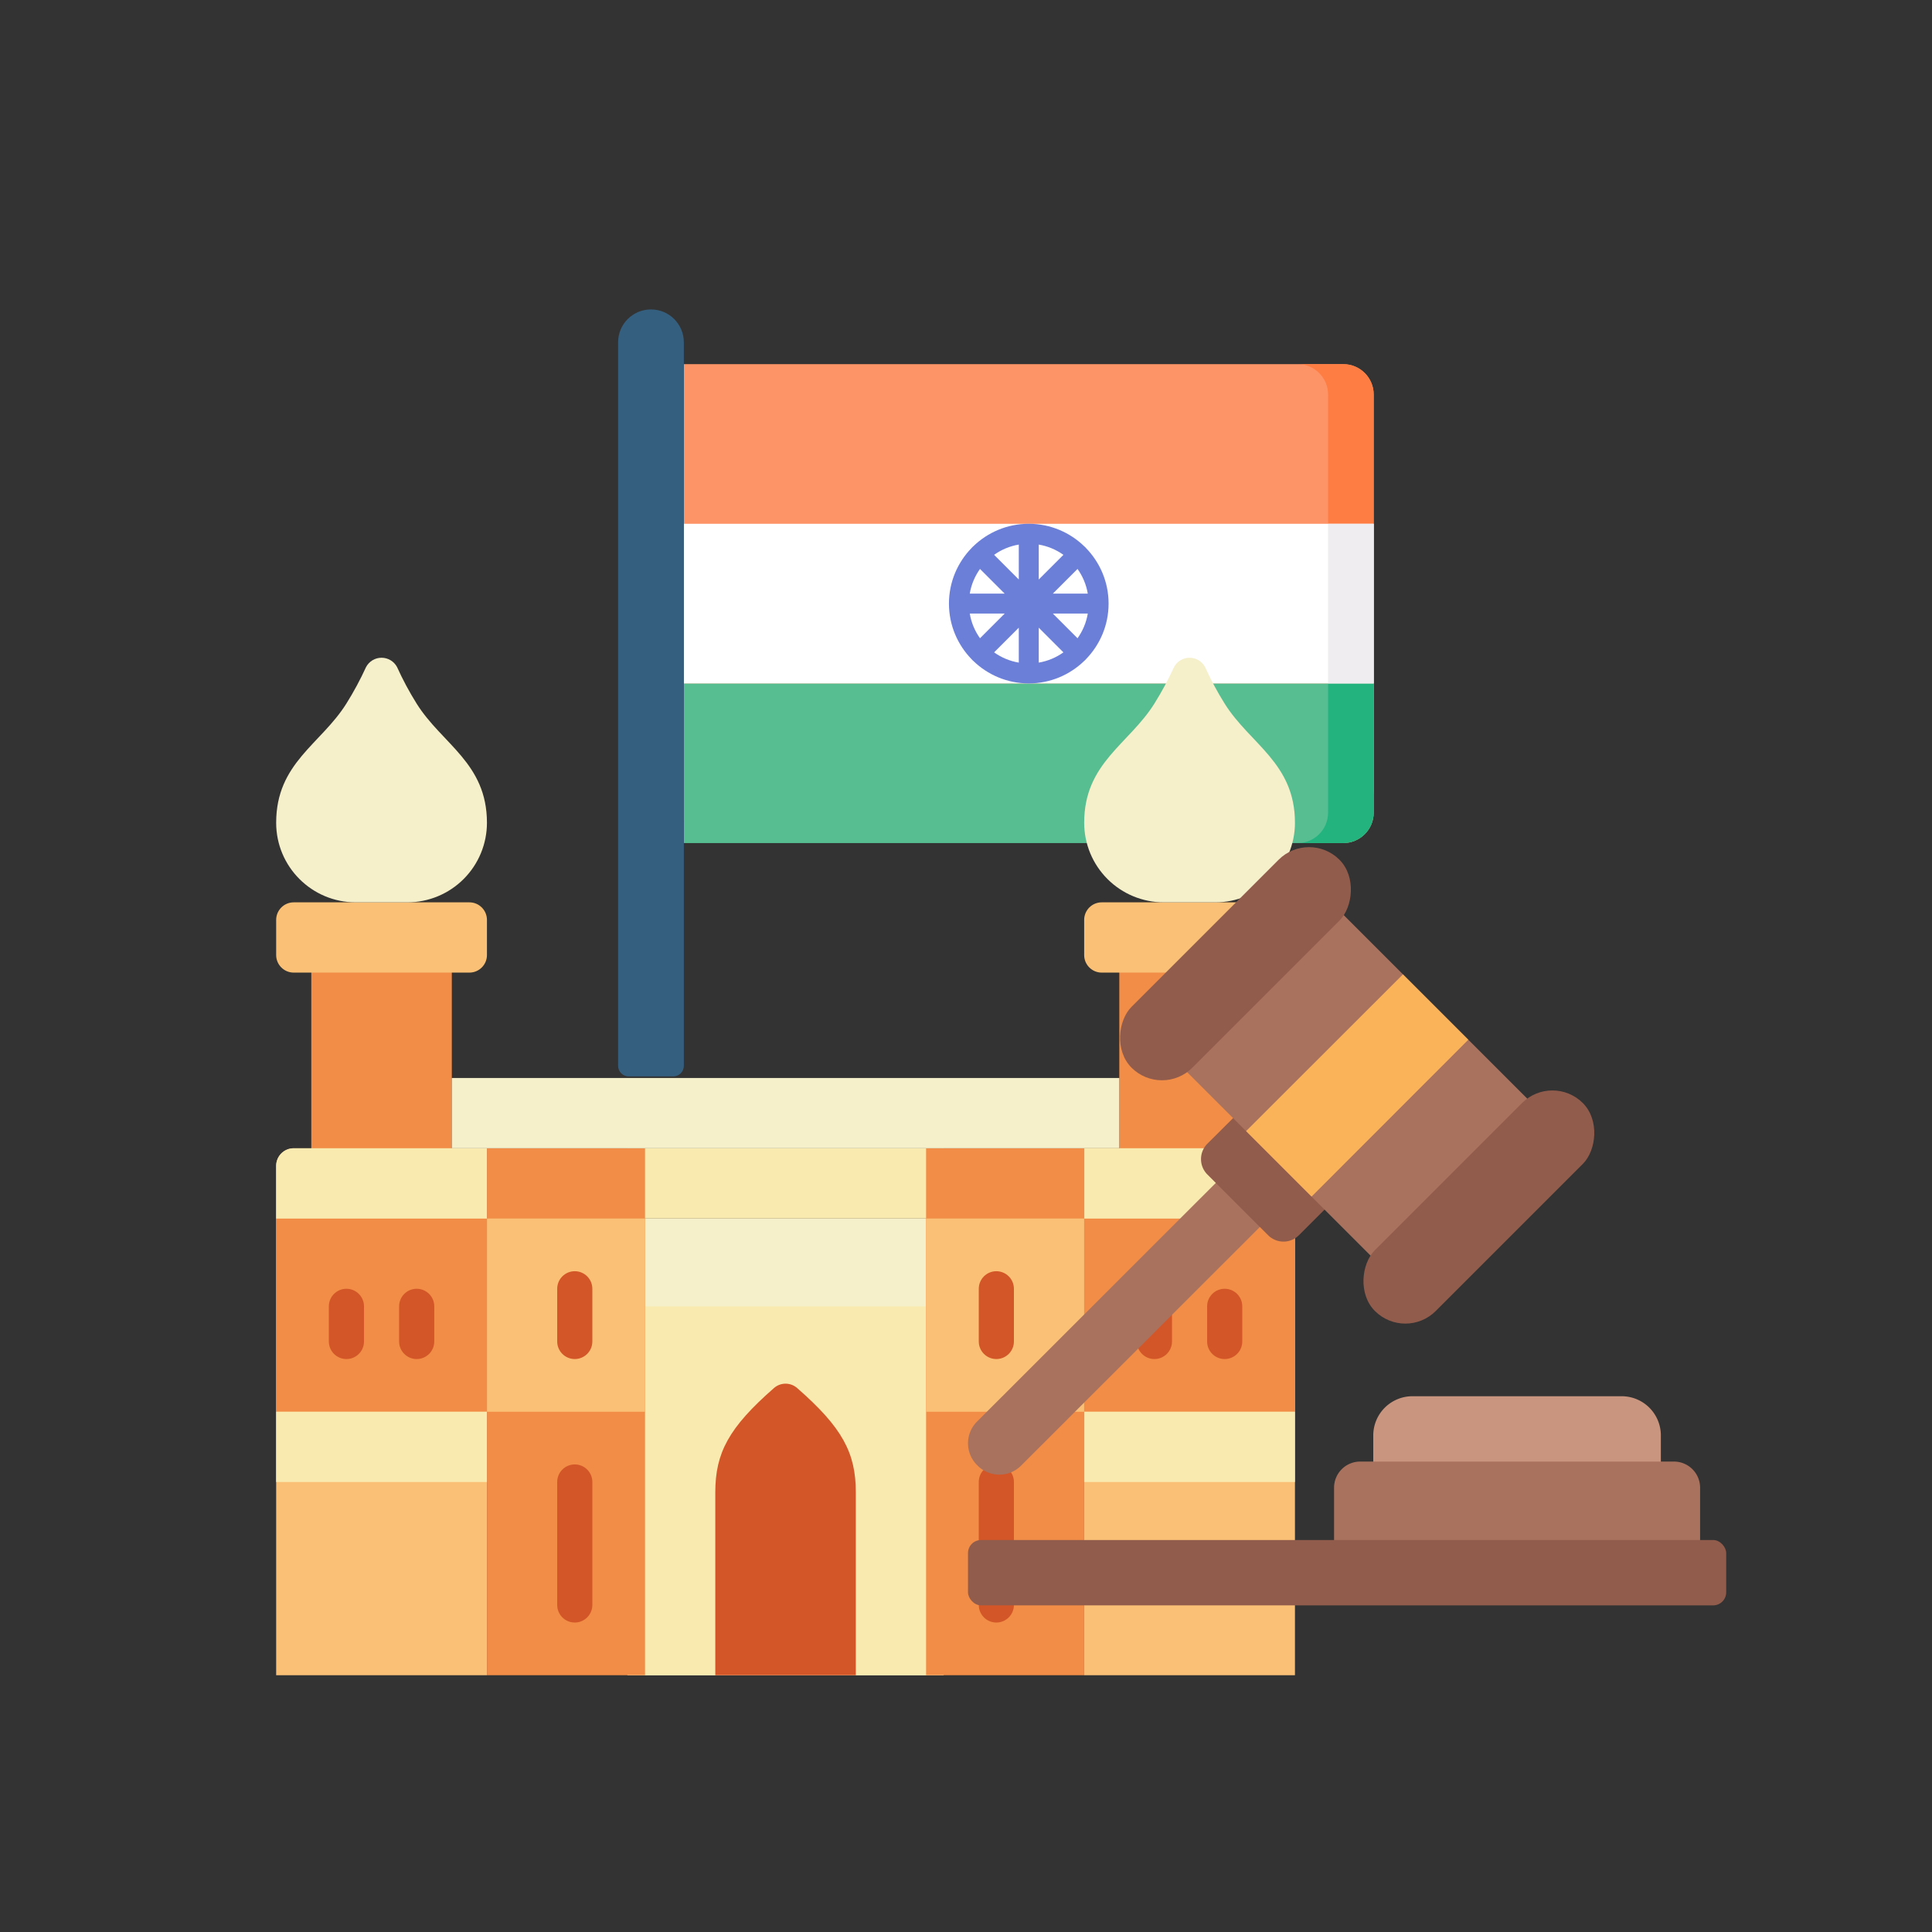<?xml version="1.0" encoding="UTF-8"?>
<svg width="512" height="512" enable-background="new 0 0 512 512" version="1.1" viewBox="0 0 512 512" xmlns="http://www.w3.org/2000/svg" xmlns:cc="http://creativecommons.org/ns#" xmlns:dc="http://purl.org/dc/elements/1.1/" xmlns:rdf="http://www.w3.org/1999/02/22-rdf-syntax-ns#">
 <rect x="0" y="0" width="512" height="512" fill="#333333" stroke="none"/>
 <g transform="matrix(.397 0 0 .397 162.29 82)">
  <path d="m487.9 341h-440.21v-304.46h440.21c11.21 0 20.297 9.087 20.297 20.297v263.86c0 11.211-9.087 20.298-20.297 20.298z" fill="#fd9468"/>
  <path d="m487.9 36.535h-30.446c11.21 0 20.297 9.087 20.297 20.297v279.09c0 11.21-9.087 20.297-20.297 20.297h30.446c11.21 0 20.297-9.087 20.297-20.297v-279.09c0-11.21-9.087-20.298-20.297-20.298z" fill="#fe7d43"/>
  <path d="m487.9 356.22h-440.21v-106.56h460.5v86.264c0 11.21-9.087 20.297-20.297 20.297z" fill="#57be92"/>
  <path d="m477.75 249.66v86.264c0 11.21-9.087 20.297-20.297 20.297h30.446c11.21 0 20.297-9.087 20.297-20.297v-86.264z" fill="#22b37f"/>
  <path d="m47.691 143.1h460.5v106.56h-460.5z" fill="#fff"/>
  <path d="m477.75 143.1h30.446v106.56h-30.446z" fill="#efedef"/>
  <path d="m3.806 504.9v-482.95c0-12.118 9.824-21.942 21.942-21.942 12.119 0 21.942 9.824 21.942 21.942v482.95c0 3.923-3.181 7.104-7.104 7.104h-29.676c-3.924 1e-3 -7.104-3.18-7.104-7.103z" fill="#355f7f"/>
  <path d="m316.11 233.5c9.345-9.604 15.117-22.701 15.117-37.127s-5.772-27.523-15.117-37.127c-0.152-0.189-0.313-0.373-0.488-0.548s-0.359-0.336-0.548-0.488c-9.603-9.345-22.701-15.117-37.127-15.117s-27.524 5.772-37.127 15.117c-0.189 0.152-0.373 0.313-0.548 0.488s-0.337 0.359-0.488 0.548c-9.345 9.603-15.117 22.7-15.117 37.127 0 14.426 5.772 27.523 15.117 37.127 0.152 0.189 0.313 0.373 0.488 0.548s0.359 0.336 0.548 0.488c9.603 9.345 22.701 15.117 37.127 15.117s27.523-5.772 37.127-15.117c0.189-0.152 0.373-0.313 0.548-0.488s0.336-0.359 0.488-0.548zm-77.558-30.466h23.316l-16.474 16.473c-3.43-4.813-5.821-10.412-6.842-16.473zm6.842-29.794 16.474 16.473h-23.316c1.021-6.061 3.412-11.66 6.842-16.473zm71.947 16.474h-23.316l16.474-16.473c3.43 4.812 5.821 10.411 6.842 16.473zm-32.734-9.419v-23.316c6.062 1.022 11.66 3.412 16.474 6.843zm-13.321 0-16.474-16.473c4.813-3.431 10.412-5.821 16.474-6.843zm0 32.157v23.316c-6.062-1.022-11.66-3.412-16.474-6.843zm13.321 0 16.474 16.473c-4.813 3.431-10.412 5.821-16.474 6.843zm9.418-9.418h23.316c-1.022 6.061-3.412 11.66-6.843 16.473z" fill="#6c7fd8"/>
 </g>
 <g id="007---Hyderabad-Charminar" transform="matrix(4.655 0 0 4.655 73.186 173.96)">
  <path id="Rectangle-path" d="m20 32h18v26h-18z" fill="#f5efca"/>
  <path d="m20 37h18v21h-18z" fill="#f9eab0"/>
  <path d="m20 28h18v4h-18z" fill="#f9eab0"/>
  <path d="m48 17h8v12h-8z" fill="#f18d46"/>
  <path d="m2 17h8v12h-8z" fill="#f18d46"/>
  <path id="Shape" d="m1 28h11v30h-12v-29c0-0.552 0.448-1 1-1z" fill="#fac176"/>
  <path d="m12 28h9v30h-9z" fill="#f18d46"/>
  <path d="m12 32h9v11h-9z" fill="#fac176"/>
  <path d="m37 28h9v30h-9z" fill="#f18d46"/>
  <path d="m37 32h9v11h-9z" fill="#fac176"/>
  <path d="m0 32h12v11h-12z" fill="#f18d46"/>
  <path d="m0 43h12v4h-12z" fill="#f9eab0"/>
  <path d="m1 28h11v4h-12v-3c0-0.552 0.448-1 1-1z" fill="#f9eab0"/>
  <path d="m25 58v-10.41c0-2.25 0.77-3.69 3.33-5.93 0.381-0.344 0.959-0.344 1.34 0 2.56 2.24 3.33 3.68 3.33 5.93v10.41z" fill="#d25627"/>
  <path d="m10 24h38v4h-38z" fill="#f5efca"/>
  <g fill="#d25627">
   <path d="m4 40c-0.552 0-1-0.448-1-1v-2c0-0.552 0.448-1 1-1s1 0.448 1 1v2c0 0.552-0.448 1-1 1z"/>
   <path d="m8 40c-0.552 0-1-0.448-1-1v-2c0-0.552 0.448-1 1-1s1 0.448 1 1v2c0 0.552-0.448 1-1 1z"/>
   <path d="m17 55c-0.552 0-1-0.448-1-1v-7c0-0.552 0.448-1 1-1s1 0.448 1 1v7c0 0.552-0.448 1-1 1z"/>
   <path d="m41 55c-0.552 0-1-0.448-1-1v-7c0-0.552 0.448-1 1-1s1 0.448 1 1v7c0 0.552-0.448 1-1 1z"/>
   <path d="m17 40c-0.552 0-1-0.448-1-1v-3c0-0.552 0.448-1 1-1s1 0.448 1 1v3c0 0.552-0.448 1-1 1z"/>
   <path d="m41 40c-0.552 0-1-0.448-1-1v-3c0-0.552 0.448-1 1-1s1 0.448 1 1v3c0 0.552-0.448 1-1 1z"/>
  </g>
  <path d="m46 28h11c0.552 0 1 0.448 1 1v29h-12z" fill="#fac176"/>
  <path d="m46 32h12v11h-12z" fill="#f18d46"/>
  <path d="m46 43h12v4h-12z" fill="#f9eab0"/>
  <path d="m46 28h11c0.552 0 1 0.448 1 1v3h-12z" fill="#f9eab0"/>
  <path d="m47 14h10c0.552 0 1 0.448 1 1v2c0 0.552-0.448 1-1 1h-10c-0.552 0-1-0.448-1-1v-2c0-0.552 0.448-1 1-1z" fill="#fac176"/>
  <path d="m50 40c-0.552 0-1-0.448-1-1v-2c0-0.552 0.448-1 1-1s1 0.448 1 1v2c0 0.552-0.448 1-1 1z" fill="#d25627"/>
  <path d="m54 40c-0.552 0-1-0.448-1-1v-2c0-0.552 0.448-1 1-1s1 0.448 1 1v2c0 0.552-0.448 1-1 1z" fill="#d25627"/>
  <path d="m50 2.68c0.418-0.668 0.792-1.363 1.12-2.08 0.175-0.323 0.512-0.525 0.88-0.525s0.705 0.202 0.88 0.525c0.326 0.721 0.7 1.419 1.12 2.09 1.44 2.3 4 3.38 4 6.78 0 1.201-0.477 2.354-1.327 3.203-0.85 0.85-2.002 1.327-3.203 1.327h-2.94c-1.201 0-2.354-0.477-3.203-1.327-0.85-0.85-1.327-2.002-1.327-3.203 0-3.41 2.55-4.47 4-6.79z" fill="#f5efca"/>
  <path d="m1 14h10c0.552 0 1 0.448 1 1v2c0 0.552-0.448 1-1 1h-10c-0.552 0-1-0.448-1-1v-2c0-0.552 0.448-1 1-1z" fill="#fac176"/>
  <path d="m4 2.68c0.418-0.668 0.792-1.363 1.12-2.08 0.175-0.323 0.512-0.525 0.88-0.525s0.705 0.202 0.88 0.525c0.326 0.721 0.7 1.419 1.12 2.09 1.44 2.3 4 3.38 4 6.78 0 1.201-0.477 2.354-1.327 3.203-0.85 0.85-2.002 1.327-3.203 1.327h-2.94c-2.502 0-4.53-2.028-4.53-4.53 0-3.41 2.55-4.47 4-6.79z" fill="#f5efca"/>
 </g>
 <path d="m325.2 310.49-66.197 66.162a8.141 8.141 0 0 0 0 11.675 8.141 8.141 0 0 0 11.675 0l66.197-66.162z" fill="#a9725e" stroke-width="3.464"/>
 <path d="m331.03 292.08-11.086 11.041a5.772 5.772 0 0 0 0 8.107l16.144 16.144a5.772 5.772 0 0 0 8.107 0l11.069-11.058z" fill="#925c4c" stroke-width="3.464"/>
 <g stroke-width="3.464">
  <path d="m345.81 232.22 69.279 69.279-41.56 41.56-69.279-69.279z" fill="#a9725e"/>
  <rect transform="rotate(45)" x="400.71" y="-89.894" width="22.802" height="77.929" rx="11.399" fill="#925c4c"/>
  <rect transform="rotate(45)" x="491.91" y="-89.907" width="22.802" height="77.929" rx="11.399" fill="#925c4c"/>
 </g>
 <g stroke-width="3.464">
  <path d="m347.58 317.11 41.538-41.572-17.322-17.322-41.572 41.538z" fill="#fbb35a"/>
  <path d="m363.93 390.8v-10.393a10.393 10.393 0 0 1 10.393-10.393h55.43a10.393 10.393 0 0 1 10.393 10.393v10.393z" fill="#ca957e"/>
  <path d="m353.54 411.58v-17.322a6.929 6.929 0 0 1 6.929-6.929h83.145a6.929 6.929 0 0 1 6.929 6.929v17.322z" fill="#a9725e"/>
  <rect x="256.53" y="408.12" width="200.93" height="17.322" rx="3.464" fill="#925c4c"/>
 </g>
</svg>
